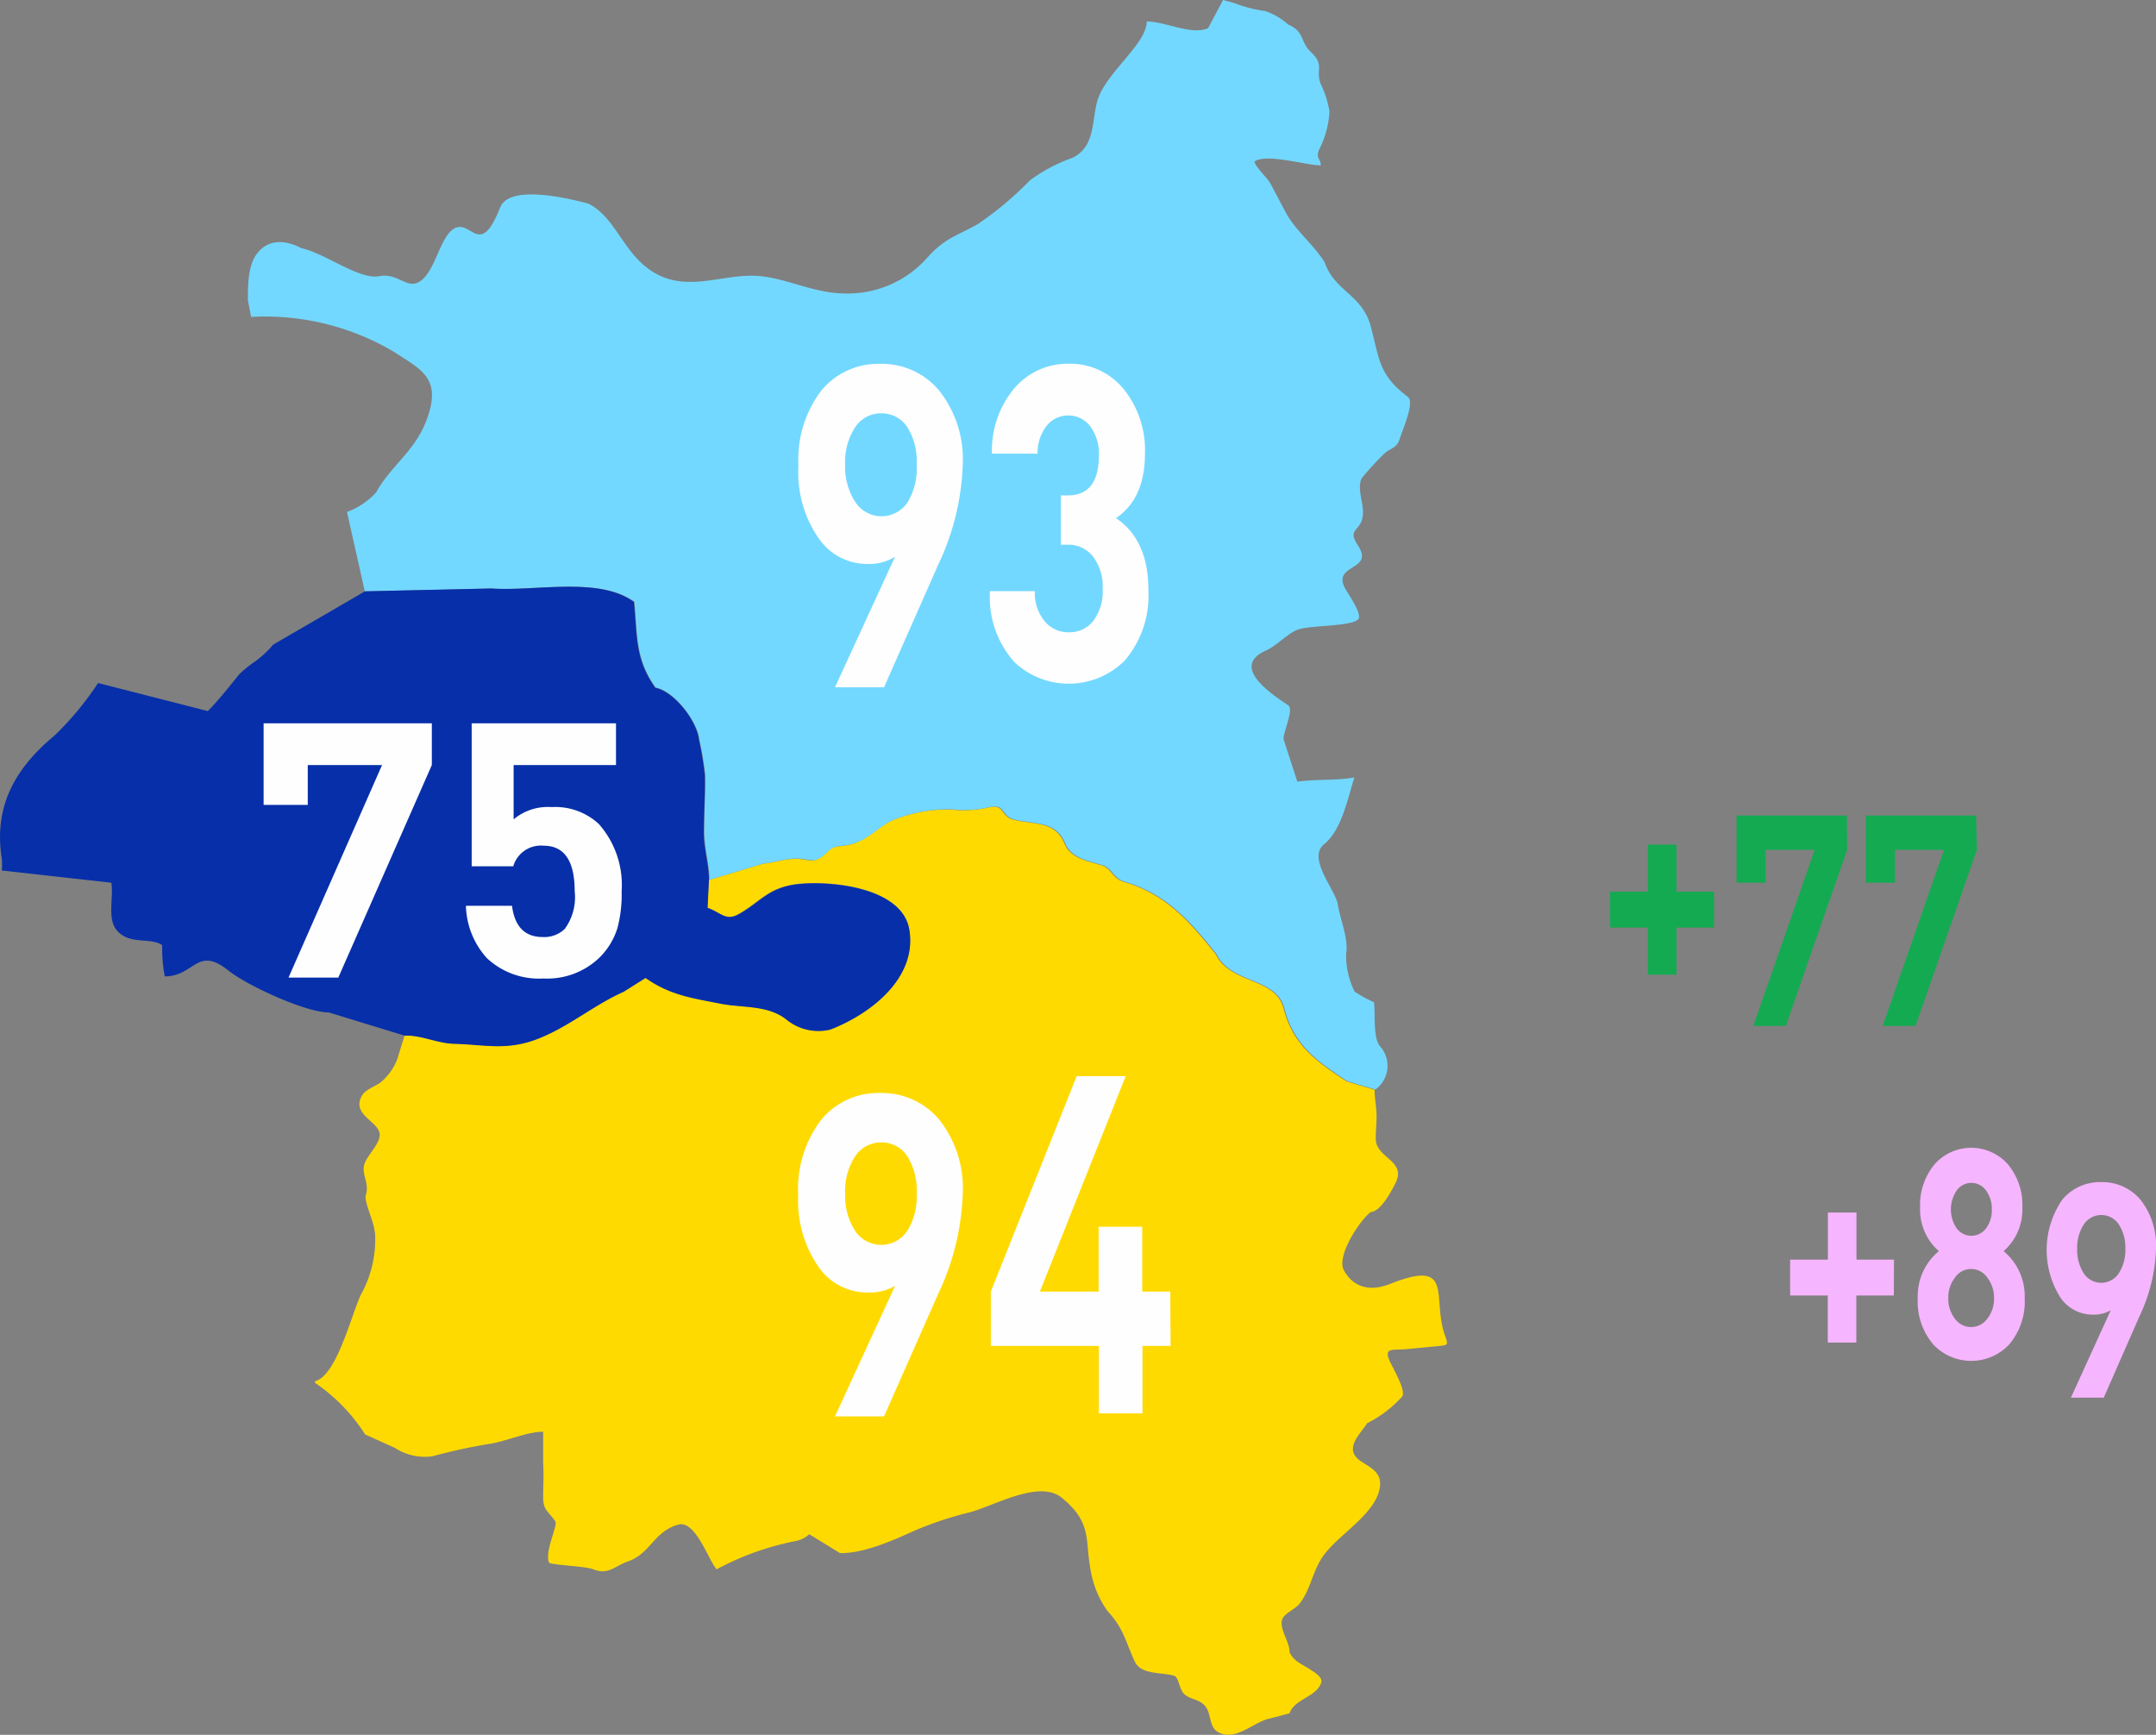 <svg xmlns="http://www.w3.org/2000/svg" viewBox="0 0 175.84 141.5"><rect x="0" y="0" width="175.84" height="141.5" fill="#808080" stroke="none"/><defs><style>.cls-1{fill:#ffda00;}.cls-1,.cls-2,.cls-3{fill-rule:evenodd;}.cls-2{fill:#73d8ff;}.cls-3{fill:#072fa9;}.cls-4{fill:#fefefe;}.cls-5{fill:#f6b5ff;}.cls-6{fill:#14aa52;}</style></defs><title>Fichier 3</title><g id="Calque_2" data-name="Calque 2"><g id="ile_de_france" data-name="ile de france"><g id="paris"><path id="_94" data-name="94" class="cls-1" d="M29.78,117a14.51,14.51,0,0,0-4.09-4.21c0-.06,0-.07,0-.13,1.79-.44,3-5.56,3.77-7.11a9.22,9.22,0,0,0,1.14-4.66c0-1.15-.79-2.45-.79-3.33.41-1.15-.49-1.83,0-2.83.3-.64,1.16-1.47,1.16-2.17,0-1.09-2.39-1.61-1.43-3.23.27-.44,1-.71,1.45-1a4.62,4.62,0,0,0,1.43-2L33,84.45h0c1.24-.08,2.69.63,4,.66,2.56.07,4.28.58,6.81-.39s4.59-2.77,7.05-3.86l1.77-1.12c2,1.4,3.74,1.63,6.07,2.09,1.81.37,3.84.09,5.38,1.27a4.12,4.12,0,0,0,3.62.85c3.25-1.25,7.12-4.19,6.44-8.17-.59-3.41-6.37-4-9.16-3.68-2.42.31-3,1.5-4.83,2.49-1,.52-1.41-.21-2.46-.56l.11-2.25h0l4.38-1.32c1.37-.16,2.16-.6,3.59-.32s1.49-1,2.59-1.11c2-.13,2.51-1,4.14-2a11.82,11.82,0,0,1,5.07-1,9.17,9.17,0,0,0,3.14-.19c1.2-.24.92.71,1.87,1,1.79.46,3.45.07,4.25,2,.5,1.19,1.93,1.41,3,1.74.82.25.92,1.07,1.77,1.33,3.45,1,5.36,3.18,7.55,5.92,1.2,2.48,4.88,1.85,5.54,4.44.78,3,2.63,4.27,5.12,5.93l2.3.69h0c0,.7.16,1.42.16,2.16s-.08,1.26-.06,1.91c.06,1.52,2.55,1.72,1.59,3.57-.36.69-1.17,2.26-2,2.33-.87.63-2.84,3.59-2.19,4.76.84,1.52,2.29,1.69,3.75,1.11,5.36-2.14,3.36,1.15,4.51,4.26.29.78.17.73-.74.82l-2.53.24c-1,.09-1.79-.17-1.24,1,.24.55,1.33,2.36,1,2.86a9.68,9.68,0,0,1-2.85,2.17c-.66,1-2,2.17-.45,3.15.95.61,1.71,1,1.45,2.24-.43,2.11-3.42,3.75-4.62,5.48-.87,1.26-1,2.74-1.93,3.89-.35.42-1.18.75-1.37,1.21-.31.77.62,1.91.58,2.7.35.79,1.07,1,1.77,1.48.27.17.94.58.82,1-.4,1.22-2.17,1.31-2.59,2.52h0l-1.61.42c-1.19.24-2.5,1.61-3.82,1.27s-.79-1.64-1.54-2.38c-.47-.47-1.11-.45-1.58-.85s-.45-1.4-.87-1.53c-.94-.29-2.69-.06-3.19-1.14-.79-1.68-.88-2.67-2.22-4.12a7.84,7.84,0,0,1-1.24-2.65c-.75-3,.2-4.4-2.51-6.61-1.82-1.49-5.48.65-7.49,1.19a28.78,28.78,0,0,0-4.54,1.51c-1.79.82-4.18,1.86-6.05,1.82L66,125.14a2.3,2.3,0,0,1-1.18.57A22.72,22.72,0,0,0,58.45,128c-.66-.7-1.72-4.06-3.15-3.64-2,.58-2.23,2.35-4.09,3-1.11.39-1.59,1.13-2.83.64-.66-.27-3.53-.34-3.61-.56-.35-.91.72-3,.53-3.33-.5-.78-1-.89-1-1.93s.06-1.82,0-2.8l0-2.6c-1.34,0-3.07.81-4.44,1a45.74,45.74,0,0,0-4.59,1,4.45,4.45,0,0,1-3.06-.68L29.78,117Z"/><path id="_93" data-name="93" class="cls-2" d="M29.75,48.24,40.07,48c3.57.25,8.76-1,11.67,1.08.27,2.77.07,4.66,1.74,7,1.52.3,3.4,2.73,3.56,4.23a27.08,27.08,0,0,1,.48,2.86c0,1.56-.08,3.1-.08,4.68,0,1.34.42,2.61.42,3.91h0l4.38-1.32c1.37-.16,2.16-.6,3.59-.32s1.49-1,2.59-1.11c2-.13,2.51-1,4.14-2a11.82,11.82,0,0,1,5.07-1,9.17,9.17,0,0,0,3.14-.19c1.2-.24.92.71,1.87,1,1.79.46,3.45.07,4.25,2,.5,1.19,1.93,1.41,3,1.74.82.25.92,1.07,1.77,1.33,3.45,1,5.36,3.18,7.55,5.92,1.2,2.48,4.88,1.85,5.54,4.44.78,3,2.63,4.27,5.12,5.93l2.3.69h0a2.39,2.39,0,0,0,.37-3.55c-.57-.67-.36-2.65-.48-3.57a10.67,10.67,0,0,1-1.58-.87,6.54,6.54,0,0,1-.69-3.1c.21-1.19-.49-2.79-.68-4S106.57,70,108,68.85s1.92-3.75,2.46-5.44c-1.4.27-3.22.13-4.65.35l-1.13-3.48c0-.64.86-2.44.39-2.75-1.26-.85-4.82-3.14-1.82-4.47.9-.4,1.83-1.46,2.64-1.72,1-.34,4.23-.24,4.86-.8.45-.4-.89-2.19-1.11-2.67-.87-1.88,2.47-1.34,1.11-3.38-.88-1.32.15-1.16.37-2.25s-.52-2.32-.05-3.25a26.16,26.16,0,0,1,1.84-2c.57-.51,1-.38,1.27-1.25s1.22-2.94.63-3.38c-2.35-1.78-2.29-3-3-5.69s-2.94-2.86-3.78-5.29c-.87-1.4-2.35-2.56-3.14-4L103.63,15c-.3-.55-1.2-1.32-1.32-1.82.92-.7,4.25.31,5.41.31,0-.55-.41-.55-.16-1.24a7.69,7.69,0,0,0,.87-3.15,8.27,8.27,0,0,0-.71-2.25c-.46-1.15.35-1.51-.79-2.59-.93-.87-.49-1.66-1.88-2.27A5.36,5.36,0,0,0,103.18.9a11.06,11.06,0,0,1-2.54-.66L99.75,0h0L98.53,2.3c-1.35.6-3.5-.55-5-.55,0,1.81-3.27,4.13-4,6.37-.51,1.65-.15,3.84-2.08,4.76A13.18,13.18,0,0,0,84,14.71a27.55,27.55,0,0,1-4.25,3.57c-1.79,1-2.69,1.13-4.15,2.77A8.66,8.66,0,0,1,69,23.94c-2.63,0-4.82-1.25-7.15-1.43-2.67-.21-5.44,1.22-8.08-.05-2.88-1.39-3.39-4.65-5.78-5.85-1.67-.44-6.45-1.6-7.2.32-1.76,4.45-2.42.51-4,1.9-.81.72-1.28,2.76-2.08,3.7-1.33,1.55-2-.35-3.81,0-1.63.29-4.4-1.88-6.3-2.28-1.22-.64-2.67-.84-3.65.45-.74,1-.73,2.58-.73,3.79l.26,1.36h0a20.59,20.59,0,0,1,11.72,2.89c2,1.33,3.7,2,2.77,5s-2.93,4-4.3,6.43a6.09,6.09,0,0,1-2.37,1.59l1.47,6.55Z"/><path id="_75" data-name="75" class="cls-3" d="M29.75,48.24l-7.47,4.34a8.38,8.38,0,0,1-1.4,1.32A10.05,10.05,0,0,0,19.51,55c-.81,1-1.68,2.11-2.56,3L8,55.71A24.93,24.93,0,0,1,4.44,60C1.36,62.56-.54,65.64.14,70a4.17,4.17,0,0,1,0,1L9.08,72c.2,1.14-.35,2.94.43,3.86,1,1.23,2.65.58,3.66,1.19,0,0,0,0,.06.08a11.64,11.64,0,0,0,.21,2.51c2.43,0,2.62-2.54,5.2-.47,1.53,1.22,6.28,3.41,8.18,3.41l6.2,1.9h0c1.24-.08,2.69.63,4,.66,2.56.07,4.28.58,6.81-.39s4.59-2.77,7.05-3.86l1.77-1.12c2,1.4,3.74,1.63,6.07,2.09,1.81.37,3.84.09,5.38,1.27a4.12,4.12,0,0,0,3.62.85c3.25-1.25,7.12-4.19,6.44-8.17-.59-3.41-6.37-4-9.16-3.68-2.42.31-3,1.5-4.83,2.49-1,.52-1.41-.21-2.46-.56l.11-2.25h0c0-1.3-.42-2.57-.42-3.91,0-1.58.13-3.12.08-4.68A27.08,27.08,0,0,0,57,60.33c-.16-1.5-2-3.93-3.56-4.23-1.67-2.35-1.47-4.24-1.74-7C48.83,47,43.64,48.26,40.07,48l-10.32.23Z"/><g id="_94-2" data-name="94"><path class="cls-4" d="M78.52,97.36a20.57,20.57,0,0,1-2,8.17l-4.42,10h-4L73,104.88a4,4,0,0,1-2.18.54,4.8,4.8,0,0,1-4-2,9.41,9.41,0,0,1-1.72-5.91A9.3,9.3,0,0,1,67,91.31a6,6,0,0,1,4.76-2.16,6.12,6.12,0,0,1,4.8,2.12A9,9,0,0,1,78.52,97.36Zm-3.76,0A5.23,5.23,0,0,0,74,94.31a2.51,2.51,0,0,0-2.12-1.13,2.54,2.54,0,0,0-2.13,1.13,5.16,5.16,0,0,0-.82,3.08,5.23,5.23,0,0,0,.81,3,2.55,2.55,0,0,0,4.26,0A5.21,5.21,0,0,0,74.76,97.39Z"/><path class="cls-4" d="M95.47,109.78H93.18v5.5H89.62v-5.5H80.81v-4.43l7-17.57h4l-7,17.57h4.79v-5.29h3.56v5.29h2.29Z"/></g><g id="_93-2" data-name="93"><path class="cls-4" d="M78.52,37.89a20.57,20.57,0,0,1-2,8.17l-4.42,10h-4L73,45.41A4,4,0,0,1,70.8,46a4.8,4.8,0,0,1-4-2.05A9.41,9.41,0,0,1,65.12,38,9.3,9.3,0,0,1,67,31.84a6,6,0,0,1,4.76-2.16,6.08,6.08,0,0,1,4.79,2.12A9,9,0,0,1,78.52,37.89Zm-3.76,0A5.23,5.23,0,0,0,74,34.84a2.51,2.51,0,0,0-2.12-1.13,2.54,2.54,0,0,0-2.13,1.13,5.16,5.16,0,0,0-.82,3.08,5.23,5.23,0,0,0,.81,3A2.55,2.55,0,0,0,74,41,5.21,5.21,0,0,0,74.76,37.92Z"/><path class="cls-4" d="M93.66,48.11a8.18,8.18,0,0,1-1.92,5.76,6.46,6.46,0,0,1-9,.14,7.93,7.93,0,0,1-2-5.79H84.4a3.58,3.58,0,0,0,.86,2.52,2.48,2.48,0,0,0,1.92.83,2.45,2.45,0,0,0,2-.94A4,4,0,0,0,89.93,48a4,4,0,0,0-.76-2.57,2.53,2.53,0,0,0-2.1-1h-.55V40.41h.54c1.71,0,2.56-1.08,2.56-3.24a3.68,3.68,0,0,0-.72-2.42,2.21,2.21,0,0,0-1.77-.86,2.23,2.23,0,0,0-1.76.83A3.63,3.63,0,0,0,84.62,37H80.9a7.91,7.91,0,0,1,1.83-5.33,5.71,5.71,0,0,1,4.42-2,5.62,5.62,0,0,1,4.48,2.05A7.9,7.9,0,0,1,93.38,37q0,3.67-2.36,5.26C92.78,43.45,93.66,45.4,93.66,48.11Z"/></g><g id="_89" data-name="89"><path class="cls-5" d="M154.46,105.67H151.4v3.84h-2.33v-3.84H146v-2.93h3.08V98.9h2.33v3.84h3.06Z"/><path class="cls-5" d="M165.13,105.89a5.4,5.4,0,0,1-1.28,3.79,4.25,4.25,0,0,1-6.16,0,5.4,5.4,0,0,1-1.28-3.79,4.75,4.75,0,0,1,1.72-3.84,4.5,4.5,0,0,1-1.53-3.55,5.18,5.18,0,0,1,1.22-3.58,4,4,0,0,1,5.9,0,5.18,5.18,0,0,1,1.22,3.58,4.5,4.5,0,0,1-1.53,3.55A4.75,4.75,0,0,1,165.13,105.89Zm-2.5,0a2.65,2.65,0,0,0-.55-1.68,1.59,1.59,0,0,0-2.64,0,2.64,2.64,0,0,0-.54,1.68,2.61,2.61,0,0,0,.54,1.67,1.62,1.62,0,0,0,2.64,0A2.62,2.62,0,0,0,162.63,105.84Zm-.18-7.25a2.47,2.47,0,0,0-.47-1.53,1.46,1.46,0,0,0-2.4,0,2.76,2.76,0,0,0,0,3.08,1.49,1.49,0,0,0,2.4,0A2.49,2.49,0,0,0,162.45,98.59Z"/><path class="cls-5" d="M175.84,101.86a13.67,13.67,0,0,1-1.32,5.44l-2.94,6.7H168.9l3.25-7.13a2.69,2.69,0,0,1-1.45.36,3.18,3.18,0,0,1-2.64-1.37,7.26,7.26,0,0,1,.13-8,4,4,0,0,1,3.17-1.44,4.07,4.07,0,0,1,3.2,1.42A6,6,0,0,1,175.84,101.86Zm-2.5,0a3.46,3.46,0,0,0-.54-2,1.71,1.71,0,0,0-2.84,0,3.46,3.46,0,0,0-.55,2,3.5,3.5,0,0,0,.54,2,1.7,1.7,0,0,0,2.85,0A3.46,3.46,0,0,0,173.34,101.88Z"/></g><g id="_77" data-name="77"><path class="cls-6" d="M139.79,75.66h-3.06V79.5H134.4V75.66h-3.08V72.73h3.08V68.89h2.33v3.84h3.06Z"/><path class="cls-6" d="M150.65,69.32l-5,14.36H143l5-14.36h-4V72h-2.37V66.52h9Z"/><path class="cls-6" d="M161.23,69.32l-5,14.36h-2.68l5-14.36h-4V72h-2.38V66.52h9Z"/></g><path class="cls-4" d="M35.22,62.4,27.59,79.74H23.53L31.16,62.4H25.1v3.25H21.5V59H35.22Z"/><path class="cls-4" d="M50.7,72.69a10.73,10.73,0,0,1-.34,3,5.81,5.81,0,0,1-1.48,2.43,6.14,6.14,0,0,1-4.56,1.69,6.2,6.2,0,0,1-4.61-1.66A6.6,6.6,0,0,1,38,73.88h3.76c.21,1.7,1.05,2.55,2.51,2.55a2.42,2.42,0,0,0,1.79-.66,4.39,4.39,0,0,0,.81-3.08q0-3.7-2.52-3.71a2.35,2.35,0,0,0-2.49,1.68H38.47V59H50.24v3.4H41.89v4.43a4.35,4.35,0,0,1,3.1-1,5.22,5.22,0,0,1,3.86,1.39A7.52,7.52,0,0,1,50.7,72.69Z"/></g></g></g></svg>